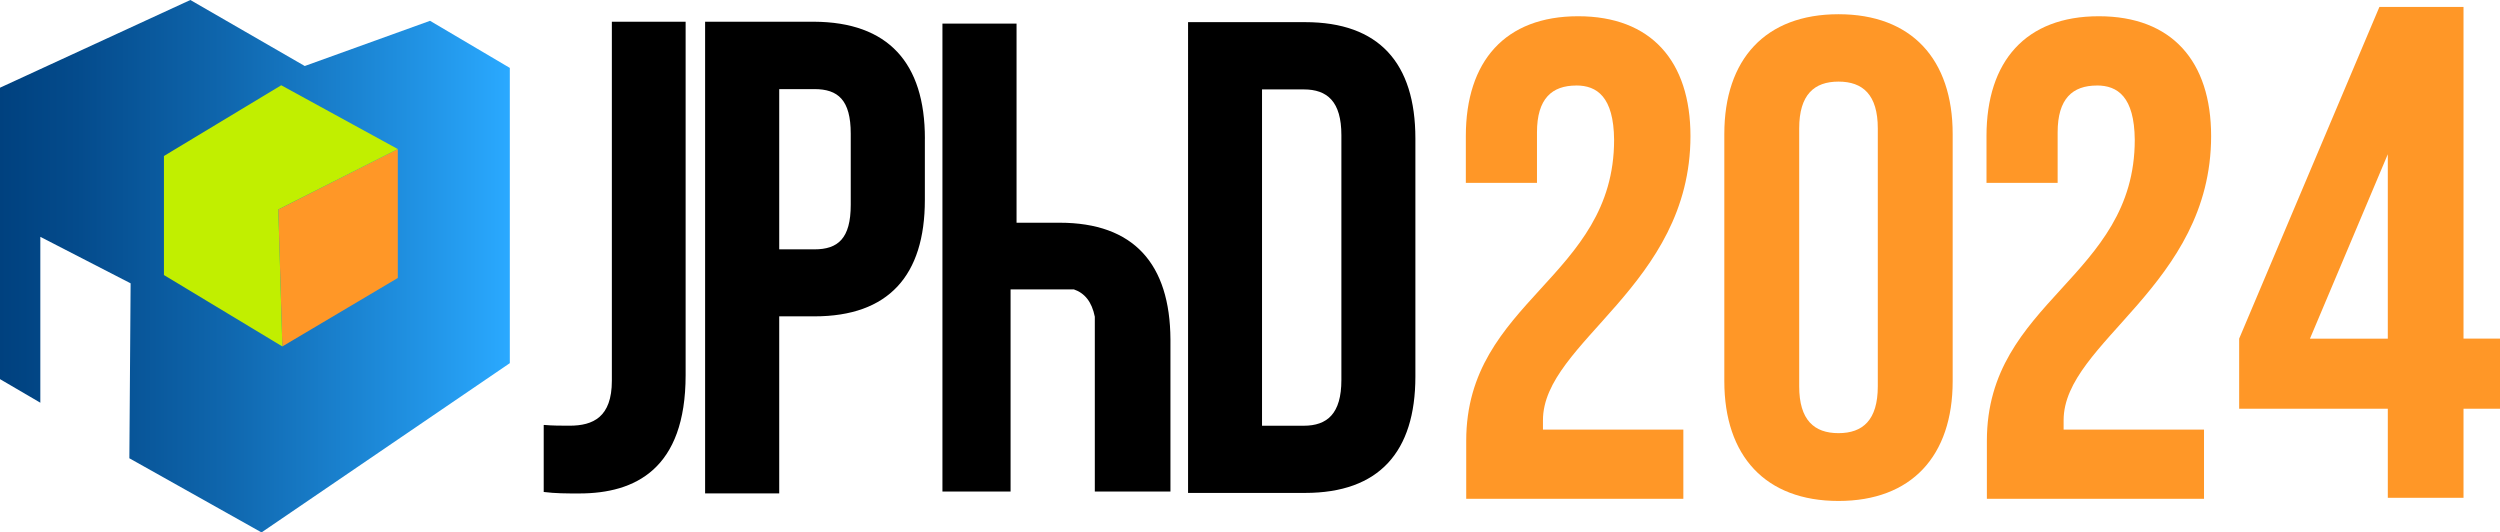 <?xml version="1.0" encoding="UTF-8"?>
<svg xmlns="http://www.w3.org/2000/svg" width="657.1" height="139.94" xmlns:xlink="http://www.w3.org/1999/xlink" viewBox="0 0 657.1 139.94">
  <defs>
    <style>
      .j {
        fill: #000;
      }

      .j, .k, .l, .m, .n {
        stroke-width: 0px;
      }

      .k {
        fill: none;
      }

      .l {
        fill: url(#h);
      }

      .m {
        fill: #c1ef00;
      }

      .n {
        fill: #ff9727;
      }
    </style>
    <linearGradient id="h" data-name="Degradado sin nombre 2" x1="0" y1="69.97" x2="133.85" y2="69.97" gradientUnits="userSpaceOnUse">
      <stop offset="0" stop-color="#00417f"/>
      <stop offset=".15" stop-color="#044b8c"/>
      <stop offset=".44" stop-color="#0f66ad"/>
      <stop offset=".81" stop-color="#2091e2"/>
      <stop offset="1" stop-color="#2aa9ff"/>
    </linearGradient>
  </defs>
  <g id="a" data-name="Capa 7">
    <path id="b" data-name="path923-3" class="n" d="M551.16,22.48c-6.4,0-10.33,3.44-10.33,12.3v13.28h-18.7v-12.3c0-19.68,10.33-31.49,29.52-31.49s29.52,11.81,29.52,31.49c0,39.36-38.77,54.12-38.77,74.69v2.46h36.9v18.2h-57.07v-15.25c0-36.9,38.87-42.81,38.87-79.12-.1-11.32-4.53-14.27-9.94-14.27Z"/>
    <path id="c" data-name="path923-6" class="n" d="M414.31,22.48c-6.4,0-10.33,3.44-10.33,12.3v13.28h-18.7v-12.3c0-19.68,10.33-31.49,29.52-31.49s29.52,11.81,29.52,31.49c0,39.36-38.77,54.12-38.77,74.69v2.46h36.9v18.2h-57.07v-15.25c0-36.9,38.87-42.81,38.87-79.12-.1-11.32-4.53-14.27-9.94-14.27Z"/>
    <path id="d" data-name="path925-8" class="n" d="M453.22,35.23c0-19.68,10.82-31.49,30.01-31.49s30.01,11.81,30.01,31.49v64.95c0,19.68-10.82,31.49-30.01,31.49s-30.01-11.81-30.01-31.49V35.23ZM472.9,101.55c0,8.86,3.94,12.3,10.33,12.3s10.33-3.44,10.33-12.3V33.75c0-8.86-3.94-12.3-10.33-12.3s-10.33,3.44-10.33,12.3v67.8Z"/>
    <path id="e" data-name="path937-0" class="j" d="M243.09,36.41v16.14c0,19.88-9.55,30.6-29.03,30.6h-9.25v46.54h-19.48V5.71h28.64c19.48.1,29.13,10.82,29.13,30.7h0ZM204.81,23.52v42.02h9.25c6.2,0,9.55-2.85,9.55-11.71v-18.7c0-8.86-3.35-11.71-9.55-11.71h-9.25v.1Z"/>
    <path id="f" data-name="path941-5" class="j" d="M278.51,58.55h-11.32V6.2h-19.48v123h17.91v-53.14h16.63c2.85.98,4.72,3.25,5.51,7.18v45.95h19.88v-39.95c-.1-19.88-9.64-30.7-29.13-30.7Z"/>
    <path id="g" data-name="path943-7" class="j" d="M143.01,111.69c2.16.2,4.62.2,6.69.2,6.2,0,11.12-2.26,11.12-11.81V5.71h19.39v92.89c0,24.7-13.28,31.1-27.95,31.1-3.54,0-6.2,0-9.35-.39v-17.61h.1Z"/>
    <path class="k" d="M286.68,54.37l-1.97.5-3.07,22.13s.97,4.06,1.45,4.03c.47-.03,6.09-.67,6.43-.83s2.53-3.64,2.48-4.53c-.06-.89-4.01-20.08-4.01-20.08l-1.31-1.21Z"/>
    <path class="j" d="M343.03,5.82c19.45,0,28.99,10.78,28.99,30.58v62.58c0,19.8-9.55,30.58-28.99,30.58h-30.76V5.82h30.76ZM331.71,111.9h10.96c6.19,0,9.9-3.18,9.9-12.02V35.52c0-8.84-3.71-12.02-9.9-12.02h-10.96v88.39Z"/>
    <polygon class="l" points="0 23.05 50.03 0 80.1 17.35 113.03 5.47 134 17.85 134 95.45 68.74 139.94 34 120.45 34.33 74.47 10.6 62.25 10.6 105.85 0 99.65 0 23.05"/>
    <path class="n" d="M588.54,89.01L625.4,1.83h22.11v87.17h9.59v18.43h-9.59v23.41h-19.9v-23.41h-39.07v-18.43ZM627.61,89.01v-48.47l-20.46,48.47h20.46Z"/>
  </g>
  <g id="i" data-name="newlogo">
    <g>
      <polygon class="n" points="73.15 55.06 104.56 39.18 104.56 73.06 74.21 91.06 73.15 55.06"/>
      <polyline class="m" points="104.56 39.18 73.92 22.41 43.09 41 43.09 72.29 74.21 91.06 73.15 55.06"/>
    </g>
  </g>
</svg>